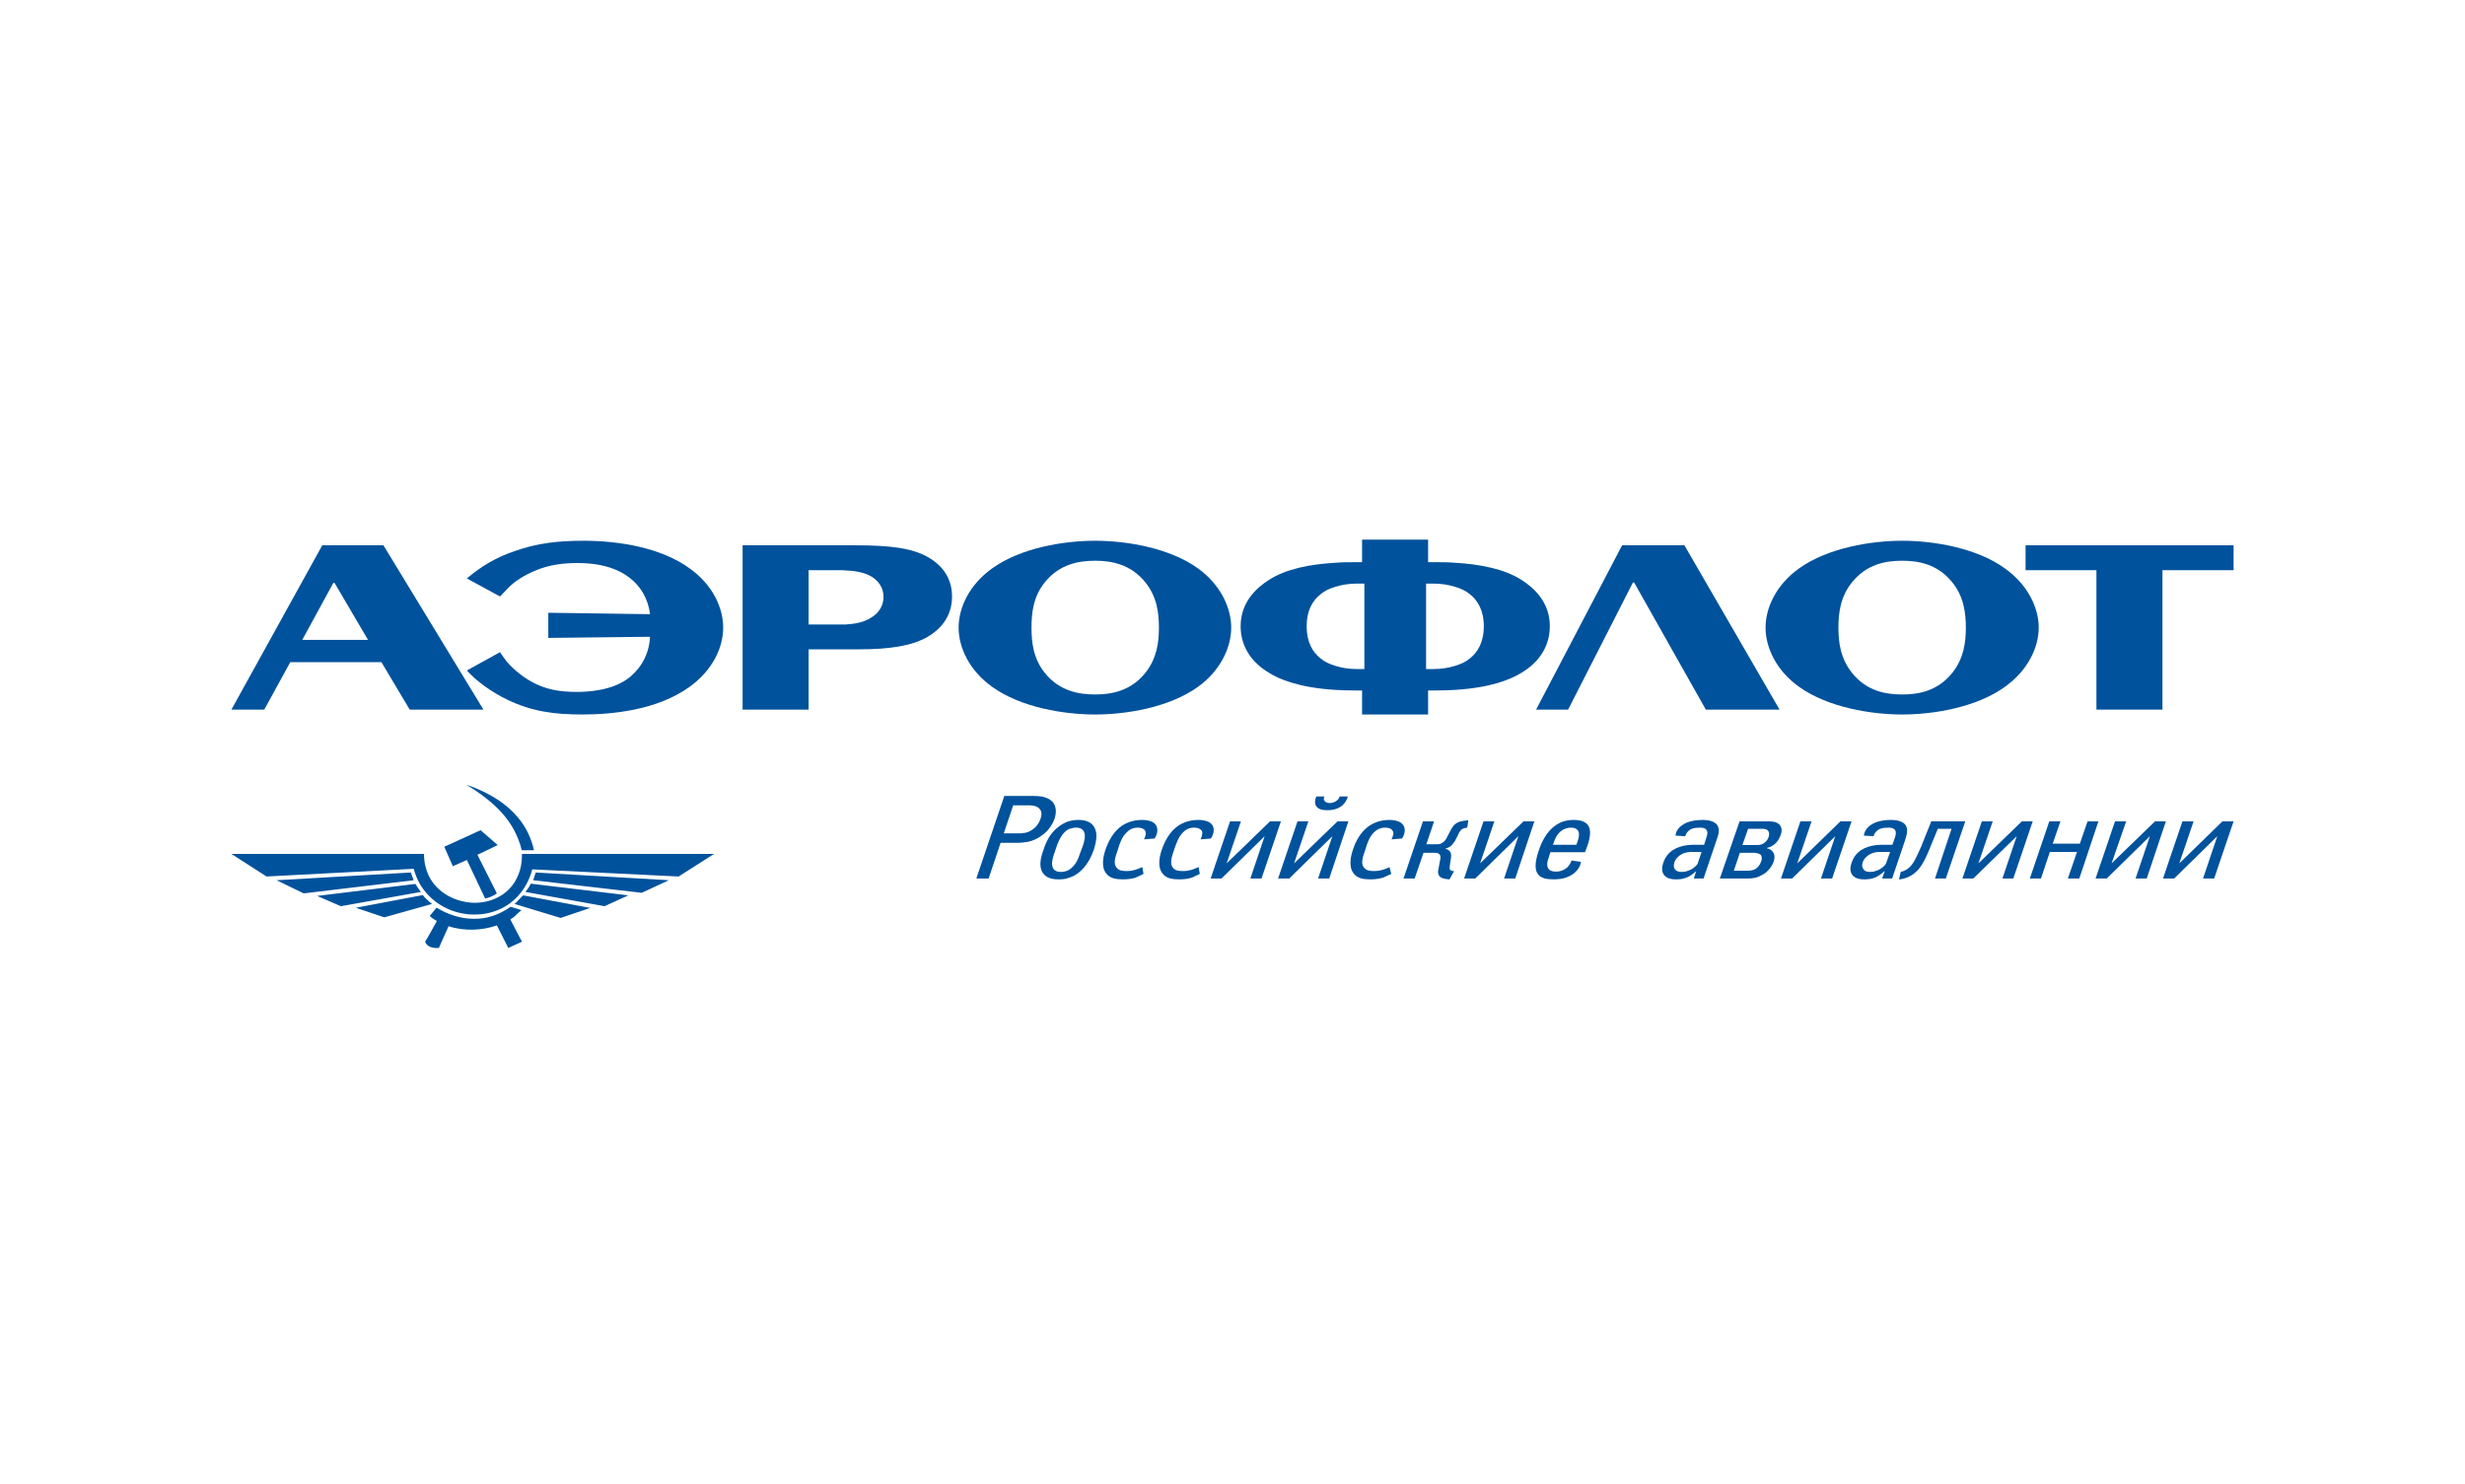 <svg width="196" height="118" viewBox="0 0 196 118" fill="none" xmlns="http://www.w3.org/2000/svg">
<g clip-path="url(#clip0_2363_1248)">
<path fill-rule="evenodd" clip-rule="evenodd" d="M124.685 56.421L129.842 46.311H129.933L135.636 56.421H141.498L133.933 43.357H128.979L122.14 56.421H124.685Z" fill="#00529C"/>
<path fill-rule="evenodd" clip-rule="evenodd" d="M43.597 50.719L51.686 50.629C51.594 52.446 50.55 53.468 50.004 53.9C48.664 54.922 46.755 55.013 45.846 55.013C44.506 55.013 43.347 54.83 42.166 54.149C41.415 53.717 40.552 52.99 40.121 52.377L39.757 51.855L37.122 53.309C37.894 54.172 39.098 55.035 40.37 55.648C42.324 56.581 44.119 56.808 46.301 56.808C48.618 56.808 52.231 56.489 54.843 54.603C56.661 53.285 57.502 51.491 57.502 49.901C57.502 48.31 56.661 46.492 54.843 45.197C52.594 43.562 49.3 42.994 46.369 42.994C44.46 42.994 42.71 43.176 40.938 43.812C39.462 44.312 38.303 44.993 37.122 45.992L39.757 47.425L40.393 46.765C40.915 46.197 41.802 45.675 42.597 45.356C43.665 44.902 44.778 44.766 45.937 44.766C48.278 44.766 49.618 45.493 50.367 46.197C50.867 46.653 51.526 47.516 51.685 48.833L43.597 48.72V50.719Z" fill="#00529C"/>
<path fill-rule="evenodd" clip-rule="evenodd" d="M151.245 44.584C152.562 44.584 154.062 44.857 155.222 46.288C156.153 47.425 156.311 48.743 156.311 49.901C156.311 51.06 156.153 52.355 155.222 53.513C154.062 54.945 152.563 55.217 151.245 55.217C149.926 55.217 148.428 54.945 147.269 53.513C146.337 52.355 146.178 51.06 146.178 49.901C146.178 48.743 146.337 47.425 147.269 46.288C148.427 44.857 149.926 44.584 151.245 44.584ZM151.245 56.809C153.699 56.809 157.129 56.263 159.425 54.604C161.242 53.309 162.106 51.469 162.106 49.901C162.106 48.334 161.242 46.493 159.425 45.198C157.13 43.54 153.7 42.995 151.245 42.995C148.814 42.995 145.361 43.54 143.043 45.198C141.226 46.493 140.385 48.334 140.385 49.901C140.385 51.469 141.226 53.309 143.043 54.604C145.36 56.263 148.814 56.809 151.245 56.809Z" fill="#00529C"/>
<path fill-rule="evenodd" clip-rule="evenodd" d="M106.19 46.653C106.69 46.493 107.281 46.402 107.873 46.402H108.486V53.195H107.873C107.282 53.195 106.69 53.105 106.19 52.945C105.737 52.809 105.326 52.627 105.009 52.355C104.396 51.877 103.895 51.082 103.895 49.787C103.895 48.515 104.396 47.721 105.009 47.243C105.326 46.97 105.737 46.788 106.19 46.653ZM115.687 54.854C118.618 54.672 120.163 53.991 120.981 53.491C122.527 52.56 123.231 51.242 123.231 49.788C123.231 47.88 121.981 46.744 120.981 46.108C119.595 45.222 117.641 44.857 115.687 44.744C115.166 44.699 114.642 44.699 114.119 44.699H113.552V42.904H108.303V44.699H107.757C107.235 44.699 106.712 44.699 106.19 44.744C104.213 44.857 102.26 45.221 100.896 46.108C99.897 46.744 98.647 47.88 98.647 49.788C98.647 51.242 99.35 52.56 100.896 53.491C101.69 53.991 103.236 54.673 106.19 54.854C106.667 54.877 107.19 54.899 107.757 54.899H108.303V56.809H113.552V54.899H114.119C114.688 54.899 115.211 54.877 115.687 54.854ZM115.687 46.653C116.142 46.788 116.551 46.97 116.87 47.243C117.483 47.721 117.982 48.515 117.982 49.787C117.982 51.082 117.483 51.877 116.87 52.355C116.552 52.627 116.142 52.809 115.687 52.945C115.166 53.105 114.597 53.195 113.982 53.195H113.392V46.402H113.982C114.597 46.402 115.166 46.492 115.687 46.653Z" fill="#00529C"/>
<path fill-rule="evenodd" clip-rule="evenodd" d="M87.083 44.584C88.379 44.584 89.9 44.857 91.059 46.288C91.991 47.425 92.15 48.743 92.15 49.901C92.15 51.06 91.99 52.355 91.059 53.513C89.9 54.945 88.379 55.217 87.083 55.217C85.766 55.217 84.243 54.945 83.085 53.513C82.153 52.355 82.018 51.06 82.018 49.901C82.018 48.743 82.154 47.425 83.085 46.288C84.243 44.857 85.766 44.584 87.083 44.584ZM87.083 56.809C89.514 56.809 92.968 56.263 95.263 54.604C97.058 53.309 97.898 51.469 97.898 49.901C97.898 48.334 97.057 46.493 95.263 45.198C92.968 43.54 89.514 42.995 87.083 42.995C84.63 42.995 81.176 43.54 78.882 45.198C77.064 46.493 76.223 48.334 76.223 49.901C76.223 51.469 77.064 53.309 78.882 54.604C81.176 56.263 84.63 56.809 87.083 56.809Z" fill="#00529C"/>
<path fill-rule="evenodd" clip-rule="evenodd" d="M67.271 51.628H68.249C70.77 51.628 72.52 51.355 73.77 50.628C75.337 49.696 75.701 48.424 75.701 47.425C75.701 46.447 75.337 45.175 73.77 44.289C72.52 43.584 70.838 43.357 68.022 43.357H67.271H59.046V56.421H64.295V51.628H67.271ZM67.271 45.356C67.907 45.38 68.726 45.493 69.316 45.856C70.111 46.356 70.248 47.038 70.248 47.447C70.248 47.856 70.134 48.583 69.271 49.105C68.68 49.492 67.954 49.605 67.271 49.651C67.09 49.651 66.908 49.651 66.726 49.651H64.294V45.335H66.726C66.885 45.335 67.066 45.335 67.271 45.356Z" fill="#00529C"/>
<path fill-rule="evenodd" clip-rule="evenodd" d="M26.648 46.425L29.261 50.877H24.034L26.511 46.334H26.579L26.648 46.425ZM30.329 52.65L32.578 56.421H38.44L30.488 43.357H25.625L18.4 56.421H21.013L23.08 52.65H30.329Z" fill="#00529C"/>
<path fill-rule="evenodd" clip-rule="evenodd" d="M161.06 45.335H166.694V56.421H171.943V45.335H177.6V43.357H161.06V45.335Z" fill="#00529C"/>
<path fill-rule="evenodd" clip-rule="evenodd" d="M172.216 65.305H171.352L167.898 68.645L169.057 65.305H168.172L166.626 69.849H167.513L170.944 66.486L169.807 69.849H170.693L172.216 65.305Z" fill="#00529C"/>
<path fill-rule="evenodd" clip-rule="evenodd" d="M166.853 65.305H165.99L165.377 67.078H163.218L163.832 65.305H162.946L161.4 69.849H162.286L162.991 67.736H165.15L164.422 69.849H165.332L166.853 65.305Z" fill="#00529C"/>
<path fill-rule="evenodd" clip-rule="evenodd" d="M161.628 65.305H160.765L157.311 68.645L158.447 65.305H157.583L156.039 69.849H156.902L160.356 66.486L159.219 69.849H160.083L161.628 65.305Z" fill="#00529C"/>
<path fill-rule="evenodd" clip-rule="evenodd" d="M153.562 65.305L153.04 66.601C152.813 67.214 152.722 67.418 152.494 67.895C152.198 68.532 151.903 69.145 151.132 69.326L150.994 69.916C151.449 69.895 151.79 69.712 152.018 69.577C152.902 69.008 153.198 68.03 153.858 66.44L154.084 65.896H155.174L153.858 69.847H154.72L156.266 65.303H153.562V65.305Z" fill="#00529C"/>
<path fill-rule="evenodd" clip-rule="evenodd" d="M134.205 67.759C134.318 67.736 134.478 67.736 134.658 67.736H135.295L134.978 68.69C134.841 68.872 134.705 68.985 134.522 69.098C134.41 69.167 134.297 69.213 134.206 69.234C134.046 69.303 133.888 69.326 133.728 69.326C133.546 69.326 133.319 69.303 133.182 69.121C133.068 68.962 133.068 68.781 133.137 68.552C133.206 68.373 133.319 68.192 133.569 68.007C133.704 67.917 133.886 67.805 134.205 67.759ZM134.682 69.849H135.454L136.454 66.896C136.614 66.441 136.795 65.988 136.545 65.6C136.341 65.305 135.841 65.191 135.431 65.191C134.91 65.191 134.522 65.26 134.205 65.374C133.546 65.624 133.25 66.057 133.227 66.441L133.999 66.487C134.046 66.329 134.114 66.215 134.205 66.123C134.41 65.874 134.751 65.806 135.182 65.806C135.364 65.806 135.59 65.829 135.682 65.989C135.819 66.147 135.75 66.375 135.682 66.58L135.5 67.168H134.841C134.614 67.168 134.41 67.168 134.205 67.192C133.319 67.305 132.57 67.668 132.251 68.601C132.001 69.305 132.251 69.918 133.25 69.918C133.546 69.918 133.864 69.897 134.182 69.737H134.205C134.522 69.579 134.772 69.351 134.841 69.282H134.863L134.682 69.849Z" fill="#00529C"/>
<path fill-rule="evenodd" clip-rule="evenodd" d="M149.178 67.759C149.314 67.736 149.45 67.736 149.632 67.736H150.291L149.95 68.69C149.812 68.872 149.677 68.985 149.495 69.098C149.382 69.167 149.268 69.213 149.178 69.234C149.018 69.303 148.883 69.326 148.723 69.326C148.518 69.326 148.293 69.303 148.178 69.121C148.042 68.962 148.042 68.781 148.11 68.552C148.178 68.373 148.293 68.192 148.542 68.007C148.678 67.917 148.859 67.805 149.178 67.759ZM149.654 69.849H150.45L151.449 66.896C151.585 66.441 151.766 65.988 151.518 65.6C151.312 65.305 150.813 65.191 150.403 65.191C149.903 65.191 149.494 65.26 149.177 65.374C148.518 65.624 148.245 66.057 148.199 66.441L148.972 66.487C149.018 66.329 149.086 66.215 149.177 66.123C149.403 65.874 149.722 65.806 150.154 65.806C150.335 65.806 150.563 65.829 150.676 65.989C150.79 66.147 150.745 66.375 150.676 66.58L150.47 67.168H149.812C149.586 67.168 149.382 67.168 149.177 67.192C148.292 67.305 147.54 67.668 147.223 68.601C146.973 69.305 147.223 69.918 148.223 69.918C148.518 69.918 148.836 69.897 149.177 69.737C149.494 69.579 149.745 69.351 149.812 69.282H149.858L149.654 69.849Z" fill="#00529C"/>
<path fill-rule="evenodd" clip-rule="evenodd" d="M147.223 65.305H146.337L142.906 68.645L144.043 65.305H143.157L141.611 69.849H142.498L145.928 66.486L144.792 69.849H145.678L147.223 65.305Z" fill="#00529C"/>
<path fill-rule="evenodd" clip-rule="evenodd" d="M139.612 67.828C139.77 67.828 139.907 67.895 139.998 67.964C140.112 68.1 140.112 68.328 140.021 68.532C139.93 68.781 139.77 68.962 139.635 69.054C139.635 69.054 139.612 69.054 139.612 69.077C139.43 69.19 139.18 69.233 138.93 69.233H137.862L138.341 67.804H139.453C139.521 67.805 139.567 67.805 139.612 67.828ZM139.612 65.897H140.066C140.226 65.897 140.43 65.897 140.566 66.032C140.702 66.192 140.68 66.349 140.635 66.532C140.566 66.714 140.476 66.895 140.27 67.031C140.045 67.19 139.839 67.19 139.612 67.19H138.544L138.998 65.897H139.612ZM139.612 69.783C139.907 69.691 140.18 69.532 140.385 69.396C140.635 69.191 140.885 68.894 141.021 68.533C141.112 68.258 141.135 68.008 140.998 67.783C140.908 67.622 140.726 67.488 140.477 67.441L140.499 67.419C140.794 67.35 141.045 67.191 141.203 67.032C141.362 66.874 141.498 66.624 141.589 66.396C141.726 65.988 141.657 65.76 141.498 65.577C141.272 65.329 140.908 65.305 140.613 65.305H139.613H138.318L136.751 69.849H138.999C139.203 69.849 139.409 69.826 139.612 69.783Z" fill="#00529C"/>
<path fill-rule="evenodd" clip-rule="evenodd" d="M124.504 65.873C124.64 65.828 124.776 65.805 124.889 65.805C125.774 65.805 125.571 66.555 125.412 66.964L125.344 67.167H124.503H123.48L123.549 66.964C123.776 66.281 124.162 65.988 124.504 65.873ZM124.504 67.759H126.026C126.706 66.121 126.616 65.19 125.094 65.19C124.912 65.19 124.707 65.213 124.504 65.259C123.618 65.464 122.822 66.192 122.345 67.644C121.687 69.577 122.458 69.916 123.504 69.916C123.889 69.916 124.23 69.871 124.504 69.782C125.23 69.531 125.639 69.031 125.707 68.532L124.958 68.416C124.912 68.552 124.799 68.849 124.504 69.053C124.322 69.189 124.071 69.302 123.708 69.302C123.435 69.302 122.754 69.233 123.14 68.191L123.277 67.758H124.504V67.759Z" fill="#00529C"/>
<path fill-rule="evenodd" clip-rule="evenodd" d="M122.004 65.305H121.141L117.687 68.645L118.822 65.305H117.96L116.415 69.849H117.301L120.731 66.486L119.595 69.849H120.482L122.004 65.305Z" fill="#00529C"/>
<path fill-rule="evenodd" clip-rule="evenodd" d="M113.144 65.305L111.598 69.849H112.484L113.188 67.805H114.03C114.188 67.805 114.392 67.805 114.483 67.964C114.529 68.031 114.573 68.168 114.506 68.395L114.391 69.009C114.324 69.303 114.278 69.622 114.642 69.803C114.824 69.872 115.096 69.917 115.256 69.917L115.62 69.258C115.551 69.258 115.483 69.258 115.414 69.235C115.232 69.168 115.256 68.986 115.278 68.851L115.324 68.534C115.346 68.329 115.438 68.032 115.346 67.806C115.301 67.647 115.119 67.532 114.937 67.489V67.466C115.165 67.421 115.323 67.305 115.459 67.169C115.619 66.989 115.686 66.876 115.778 66.692L115.937 66.376C116.004 66.216 116.118 65.966 116.346 65.876C116.39 65.853 116.46 65.83 116.663 65.807L116.754 65.216C116.413 65.262 116.072 65.262 115.754 65.49C115.482 65.695 115.368 65.967 115.254 66.195L115.118 66.444C115.004 66.673 114.935 66.853 114.709 66.991C114.55 67.127 114.368 67.127 114.21 67.127H113.414L114.028 65.308H113.144V65.305Z" fill="#00529C"/>
<path fill-rule="evenodd" clip-rule="evenodd" d="M110.485 68.941C110.326 69.031 110.121 69.098 109.916 69.167C109.666 69.234 109.485 69.257 109.258 69.257C108.962 69.257 108.644 69.234 108.44 68.962C108.19 68.645 108.349 68.145 108.554 67.576C108.713 67.031 108.895 66.532 109.214 66.214C109.394 66.032 109.666 65.805 110.145 65.805C110.462 65.805 110.644 65.897 110.735 66.056C110.848 66.237 110.781 66.44 110.644 66.737L111.485 66.67C111.802 66.168 111.758 65.668 111.394 65.42C111.166 65.259 110.826 65.19 110.463 65.19C110.009 65.19 109.462 65.305 109.009 65.576C108.168 66.076 107.758 66.987 107.577 67.554C107.418 68.031 107.192 68.916 107.646 69.464C107.941 69.848 108.418 69.916 108.941 69.916C109.282 69.916 109.577 69.895 109.963 69.782C110.167 69.69 110.394 69.598 110.622 69.485L110.485 68.941Z" fill="#00529C"/>
<path fill-rule="evenodd" clip-rule="evenodd" d="M106.531 63.328C106.486 63.442 106.418 63.556 106.305 63.646C106.146 63.782 105.895 63.852 105.737 63.852C105.577 63.852 105.35 63.782 105.305 63.646C105.236 63.556 105.258 63.441 105.305 63.328H104.669C104.509 63.669 104.532 64.009 104.736 64.193C104.941 64.397 105.305 64.418 105.532 64.418C105.806 64.418 106.146 64.397 106.509 64.193C106.85 64.009 107.078 63.669 107.167 63.328H106.531Z" fill="#00529C"/>
<path fill-rule="evenodd" clip-rule="evenodd" d="M107.214 65.305H106.35L102.897 68.645L104.032 65.305H103.169L101.624 69.849H102.51L105.941 66.486L104.806 69.849H105.691L107.214 65.305Z" fill="#00529C"/>
<path fill-rule="evenodd" clip-rule="evenodd" d="M101.85 65.305H100.987L97.534 68.645L98.671 65.305H97.806L96.262 69.849H97.126L100.557 66.486L99.42 69.849H100.306L101.85 65.305Z" fill="#00529C"/>
<path fill-rule="evenodd" clip-rule="evenodd" d="M95.308 68.941C95.104 69.031 94.944 69.098 94.718 69.167C94.467 69.234 94.286 69.257 94.035 69.257C93.763 69.257 93.422 69.234 93.24 68.962C93.014 68.645 93.15 68.145 93.354 67.576C93.536 67.031 93.718 66.532 94.036 66.214C94.195 66.032 94.49 65.805 94.945 65.805C95.262 65.805 95.445 65.897 95.558 66.056C95.649 66.237 95.582 66.44 95.468 66.737L96.286 66.67C96.603 66.168 96.581 65.668 96.218 65.42C95.99 65.259 95.627 65.19 95.263 65.19C94.809 65.19 94.263 65.305 93.81 65.576C92.969 66.076 92.582 66.987 92.378 67.554C92.218 68.031 91.991 68.916 92.446 69.464C92.742 69.848 93.241 69.916 93.741 69.916C94.082 69.916 94.4 69.895 94.763 69.782C94.945 69.69 95.195 69.598 95.399 69.485L95.308 68.941Z" fill="#00529C"/>
<path fill-rule="evenodd" clip-rule="evenodd" d="M90.832 68.941C90.628 69.031 90.446 69.098 90.242 69.167C89.991 69.234 89.81 69.257 89.56 69.257C89.287 69.257 88.946 69.234 88.765 68.962C88.514 68.645 88.674 68.145 88.878 67.576C89.037 67.031 89.219 66.532 89.56 66.214C89.719 66.032 89.992 65.805 90.469 65.805C90.764 65.805 90.968 65.897 91.059 66.056C91.15 66.237 91.105 66.44 90.968 66.737L91.81 66.67C92.127 66.168 92.082 65.668 91.742 65.42C91.514 65.259 91.15 65.19 90.787 65.19C90.333 65.19 89.787 65.305 89.333 65.576C88.492 66.076 88.106 66.987 87.901 67.554C87.742 68.031 87.515 68.916 87.97 69.464C88.265 69.848 88.765 69.916 89.265 69.916C89.606 69.916 89.923 69.895 90.287 69.782C90.47 69.69 90.719 69.598 90.923 69.485L90.832 68.941Z" fill="#00529C"/>
<path fill-rule="evenodd" clip-rule="evenodd" d="M84.948 65.941C85.106 65.873 85.311 65.805 85.562 65.805C85.925 65.805 86.106 65.964 86.175 66.1C86.357 66.441 86.198 66.942 86.13 67.167L85.834 67.964C85.766 68.192 85.584 68.69 85.198 69.009C85.13 69.078 85.062 69.122 84.949 69.191C84.79 69.258 84.607 69.327 84.358 69.327C83.971 69.327 83.79 69.168 83.722 69.01C83.563 68.692 83.722 68.193 83.79 67.965L84.062 67.168C84.154 66.943 84.335 66.441 84.722 66.1C84.788 66.056 84.857 65.988 84.948 65.941ZM85.766 65.191C85.47 65.191 85.198 65.237 84.948 65.305C84.63 65.421 84.358 65.577 84.107 65.784C83.471 66.282 83.154 66.989 82.971 67.577C82.766 68.124 82.585 68.828 82.881 69.351C83.085 69.692 83.471 69.918 84.153 69.918C84.448 69.918 84.721 69.897 84.948 69.804C85.289 69.713 85.562 69.555 85.811 69.351C86.447 68.828 86.766 68.124 86.97 67.577C87.152 66.989 87.31 66.282 87.015 65.784C86.834 65.441 86.447 65.191 85.766 65.191Z" fill="#00529C"/>
<path fill-rule="evenodd" clip-rule="evenodd" d="M81.312 64.032H81.88C82.176 64.032 82.516 64.124 82.652 64.306C82.743 64.397 82.902 64.623 82.743 65.078C82.584 65.556 82.289 65.829 82.153 65.919C81.858 66.145 81.562 66.237 81.312 66.237C81.245 66.26 81.176 66.26 81.108 66.26H79.813L80.562 64.032H81.312ZM81.312 66.988C81.721 66.965 82.334 66.827 82.88 66.396C83.311 66.1 83.675 65.6 83.857 65.079C83.97 64.715 84.061 64.126 83.653 63.715C83.244 63.329 82.653 63.284 82.107 63.284H81.312H79.858L77.631 69.849H78.609L79.562 67.01H80.971C81.062 67.009 81.176 67.009 81.312 66.988Z" fill="#00529C"/>
<path fill-rule="evenodd" clip-rule="evenodd" d="M177.6 65.305H176.714L173.283 68.645L174.419 65.305H173.533L171.988 69.849H172.874L176.305 66.486L175.17 69.849H176.055L177.6 65.305Z" fill="#00529C"/>
<path fill-rule="evenodd" clip-rule="evenodd" d="M27.102 72.052L25.216 71.234L33.032 70.281C33.168 70.508 33.305 70.713 33.464 70.917L27.102 72.052ZM48.072 72.052L49.958 71.189L42.187 70.258C42.119 70.508 41.914 70.713 41.778 70.917L48.072 72.052ZM46.937 72.189L44.574 72.984L41.211 71.963L40.915 71.873C41.029 71.781 41.12 71.689 41.211 71.577C41.347 71.463 41.461 71.304 41.598 71.19L46.937 72.189ZM53.185 69.986L51.026 70.986L42.393 69.986C42.461 69.783 42.53 69.578 42.598 69.372L53.185 69.986ZM53.957 69.691L56.774 67.896H41.506C41.506 68.533 41.415 69.079 41.211 69.555C40.62 71.076 39.144 71.804 37.666 71.78C36.213 71.734 34.736 70.986 34.077 69.598C33.85 69.098 33.714 68.552 33.714 67.895H18.4L21.195 69.69L32.896 69.077C33.122 69.916 33.531 70.644 34.077 71.189C35.009 72.167 36.349 72.712 37.666 72.712C38.962 72.735 40.28 72.259 41.211 71.212C41.711 70.666 42.097 69.961 42.324 69.121L53.957 69.691ZM41.211 74.324L41.506 74.871L41.211 75.008L40.416 75.371L39.507 73.576C38.94 73.781 38.303 73.894 37.666 73.916C36.985 73.94 36.281 73.848 35.667 73.643L34.894 75.371C34.644 75.392 34.303 75.371 34.077 75.213C33.963 75.144 33.85 75.03 33.805 74.871L34.077 74.416L34.736 73.233C34.531 73.099 34.35 73.008 34.168 72.825L34.714 72.168C35.645 72.737 36.667 73.053 37.666 73.053C38.666 73.076 39.666 72.757 40.598 72.099L41.212 72.281L41.462 72.373C41.371 72.44 41.302 72.508 41.212 72.577C41.03 72.757 40.871 72.94 40.576 73.099L41.211 74.324ZM41.211 65.032C41.802 65.737 42.233 66.601 42.461 67.6H41.484C41.416 67.303 41.326 67.009 41.212 66.737C40.553 65.011 39.212 63.783 37.667 62.759C37.463 62.646 37.282 62.51 37.077 62.397C37.282 62.465 37.463 62.534 37.667 62.603C39.075 63.169 40.325 63.942 41.211 65.032ZM38.575 71.439C38.826 71.393 39.211 71.257 39.507 71.031L37.962 67.964L39.575 67.19L38.212 66.008L37.666 66.26L35.326 67.326L36.008 68.872L37.122 68.373L38.575 71.439ZM34.35 71.872C34.258 71.803 34.167 71.713 34.077 71.644C33.895 71.486 33.736 71.327 33.622 71.167L28.287 72.175L30.558 72.937L34.35 71.872ZM32.896 69.986C32.805 69.783 32.737 69.578 32.668 69.372L21.99 69.986L24.148 71.032L32.896 69.986Z" fill="#00529C"/>
</g>
<defs>
<clipPath id="clip0_2363_1248">
<rect width="160" height="32.8" fill="white" transform="translate(18 42.74)"/>
</clipPath>
</defs>
</svg>
